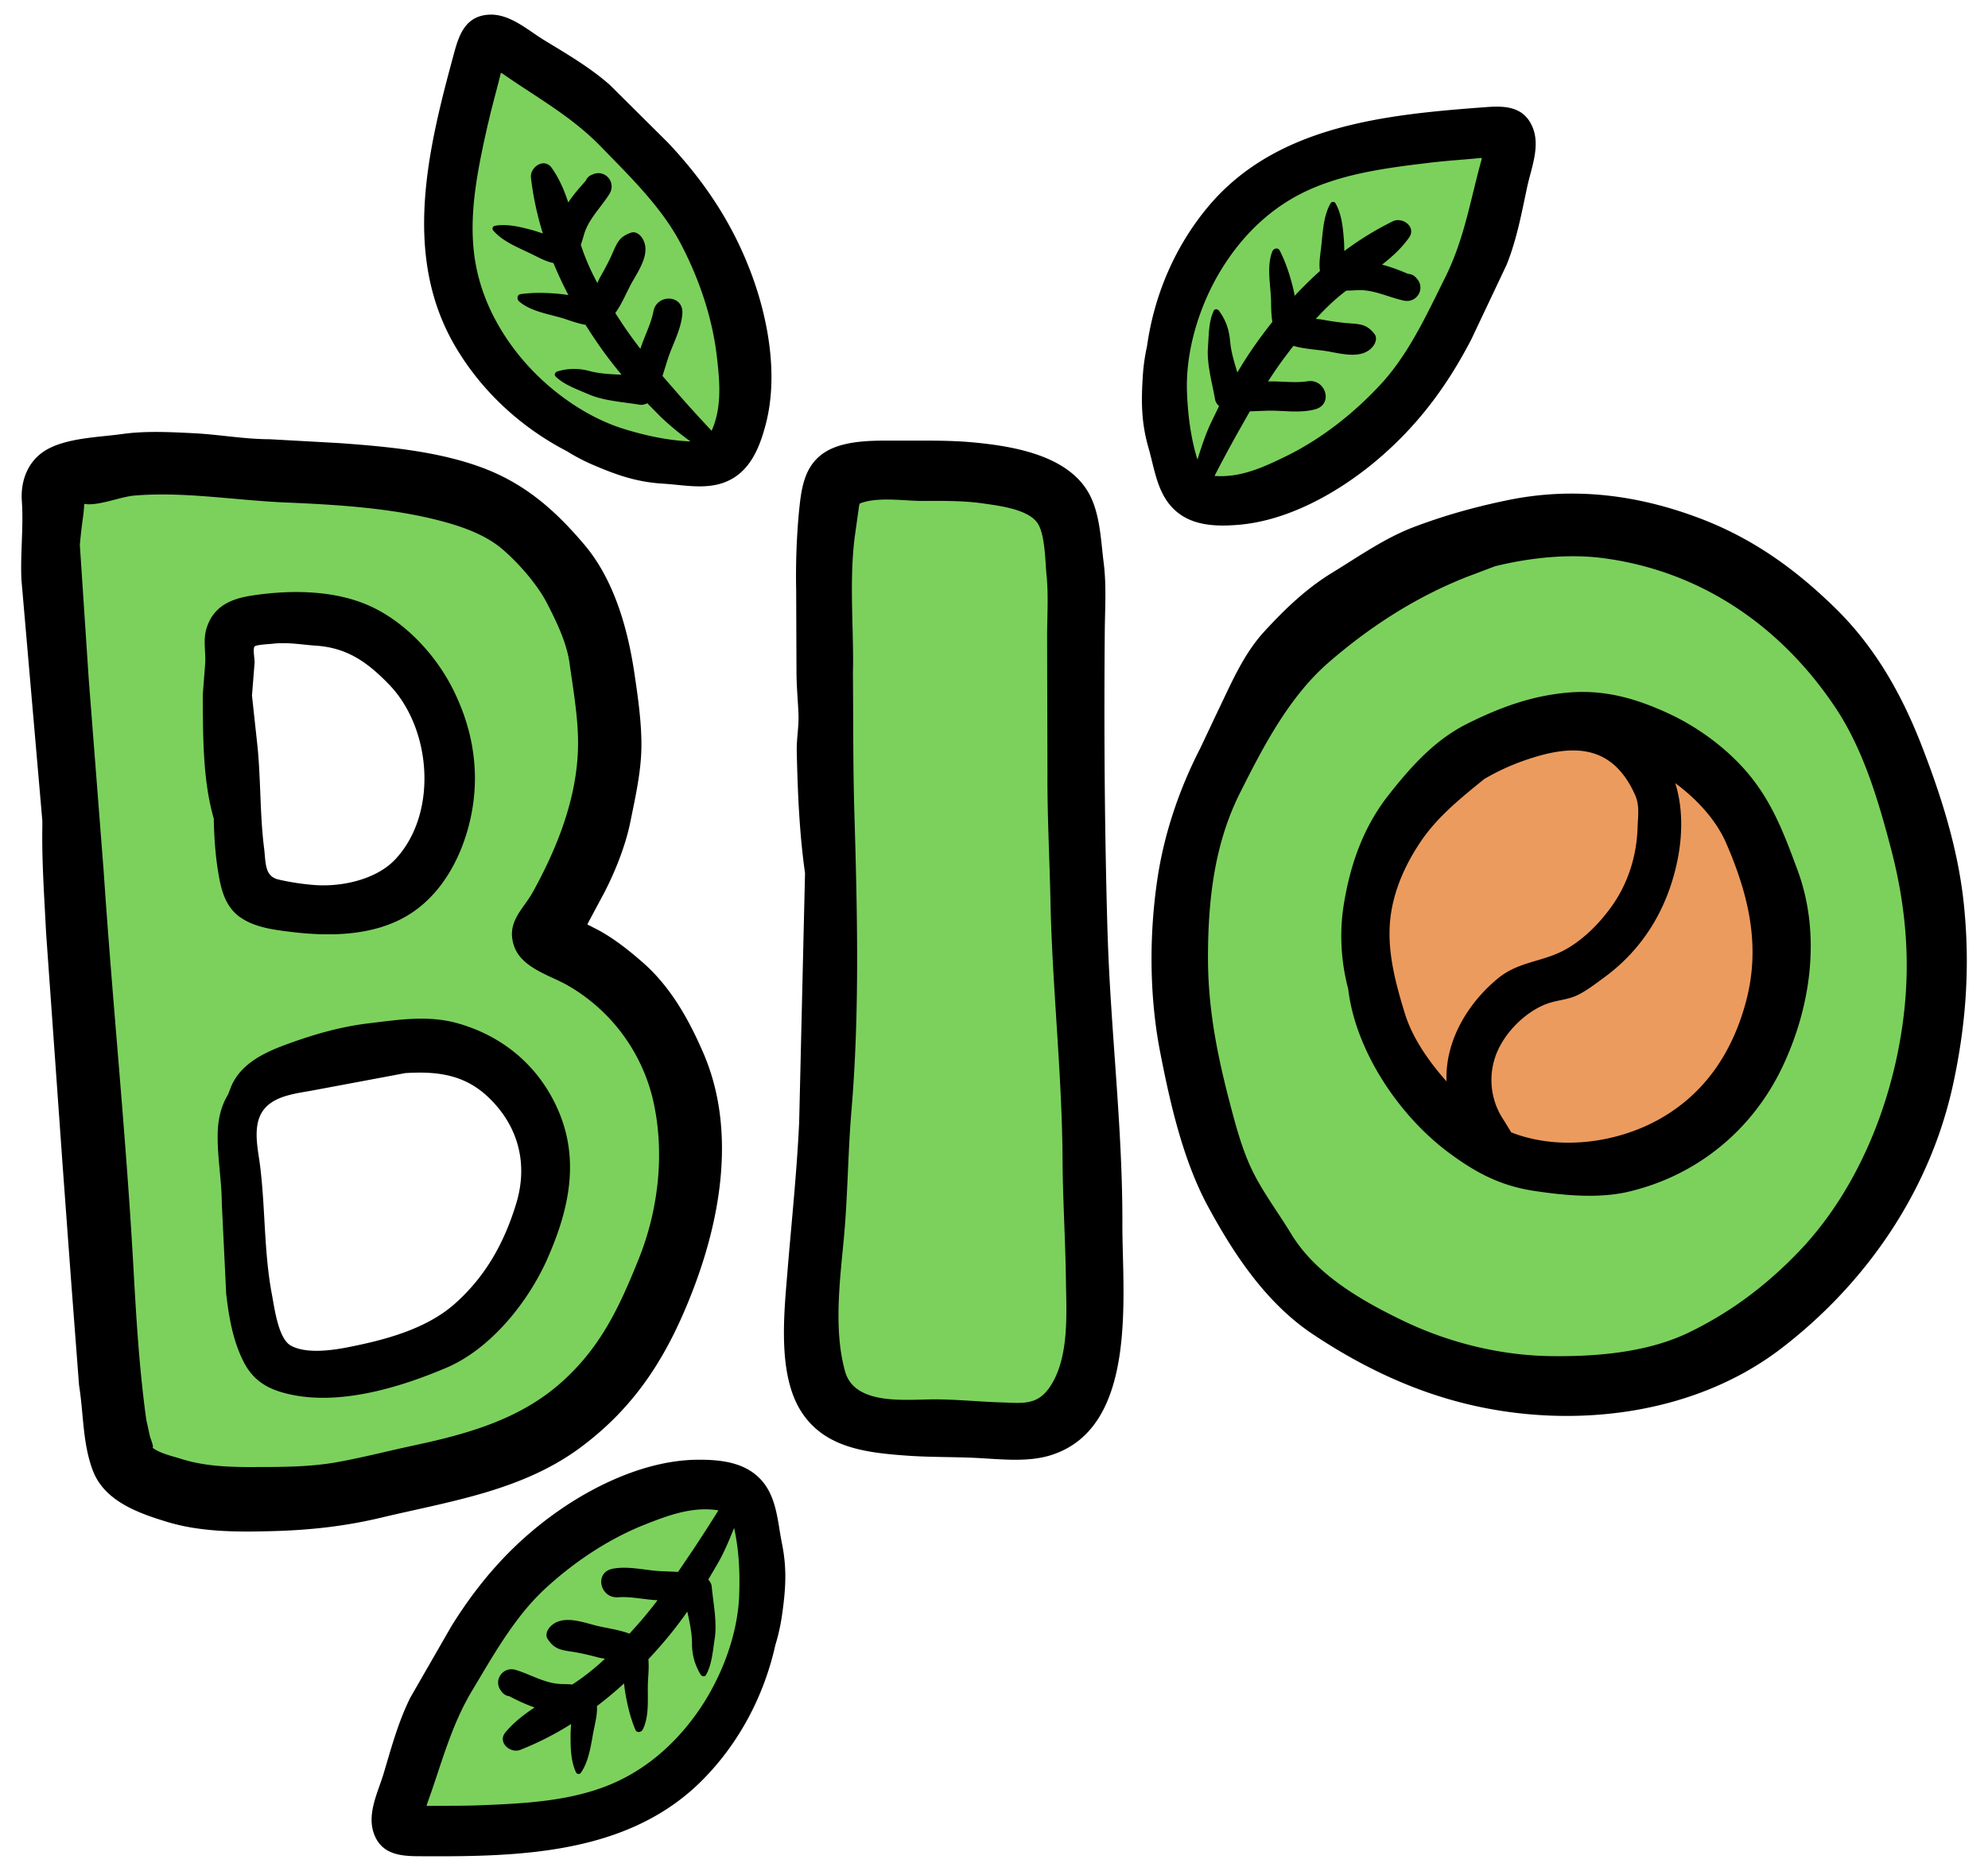 <svg xmlns="http://www.w3.org/2000/svg" width="68" height="64" xmlns:v="https://vecta.io/nano"><path d="M24.298 15.924c-.651.185-1.775-.385-2.4-.61-.803-.289-1.639-.722-2.41-1.103-2.436-1.203-4.239-3.836-4.242-6.57-.002-1.704.404-3.345.941-4.954.274-.822.191-1.528.962-1.423.591.08 1.314.765 1.796 1.093.802.545 1.662.953 2.38 1.614 1.102 1.013 1.902 2.169 2.621 3.471 1.284 2.324 2.225 6.23.352 8.481zm-.533 22.664c-.171-3.036-2.187-4.185-4.071-6.17-1.011-1.065.085-1.916.547-3.016.647-1.541.712-3.367.687-5.019-.025-1.637-.4-3.421-1.31-4.806-.513-.782-1.469-2.189-2.376-2.042-1.363-.789-3.167-.978-4.7-1.214-2.123-.327-4.35-.486-6.498-.554-1.09-.035-2.994-.443-3.9.365-.897.8-.399 2.521-.321 3.535l1.23 17.339.496 7.385c.228 1.605.133 3.673.775 5.176.553 1.294 1.656 1.32 2.905 1.393 1.936.113 3.91-.071 5.819-.369 2.823-.44 5.331-1.494 7.59-3.273 2.597-2.045 3.305-5.575 3.128-8.728zM8.157 22.612a.88.88 0 0 1 .671-.878c.245-.338.671-.558 1.075-.576a1.12 1.12 0 0 1 .896.384 1.02 1.02 0 0 1 .236.253c1.007.043 1.892.71 2.503 1.507 1.241 1.619 1.823 4.497.403 6.184-1.331 1.583-4.759 1.78-5.424-.539-.27-.94-.178-2.028-.26-2.998-.094-1.107-.125-2.226-.1-3.337zm9.722 19.356c-.723 1.573-2.089 2.79-3.55 3.676-1.292.784-3.229 1.576-4.588.518-1.187-.924-1.354-2.624-1.419-4.016l-.011-.327c-.271-1.022-.36-2.124-.11-3.084.526-2.024 2.487-2.417 4.292-2.599 1.624-.163 3.433.022 4.749 1.068 1.521 1.209 1.379 3.153.638 4.764zm10.408-25.43c-.089 3.9-.129 7.83.211 11.72.152 1.746.215 3.49.272 5.241.061 1.885-.428 3.748-.62 5.62-.153 1.487-.231 3.043-.152 4.537.058 1.088-.072 2.265.145 3.337.38 1.873 2.956 1.665 4.481 1.684 1.026.013 3.117.303 3.843-.501.429-.475.688-1.617.872-2.223.517-1.706.325-3.346.192-5.091-.467-6.114-.142-12.285-.426-18.398-.064-1.368.156-4.816-1.157-5.68-.88-.579-2.567-.49-3.579-.608-1.323-.154-2.516-.307-4.081.362zm16.146-.203c-.826.363-2.567.852-3.405.342-.624-.38-.957-1.864-1.009-2.552-.062-.829.031-1.798.147-2.618.278-1.964.755-4.472 2.813-5.145 1.392-.455 2.702-.943 4.167-1.184.673-.111 3.936-.182 4.273-.77a.82.82 0 0 0-.117.547c.033.856-.464 1.932-.692 2.739-.581 2.057-1.521 3.831-2.603 5.652-.79 1.33-2.165 2.369-3.575 2.99zm6.558 1.89c-3.591-.656-6.969 2.768-8.537 5.636-1.611 2.947-2.494 5.84-2.222 9.225.4 4.975 2.654 9.421 6.775 12.2 2.961 1.996 8.072 2.968 11.448 1.441 1.433-.648 2.929-2.406 3.991-3.561 1.348-1.467 2.481-3.164 3.054-5.088.484-1.628.905-2.922.805-4.652-.116-2.011-.492-4.008-1.06-5.938-1.87-6.354-8.215-11.268-14.253-9.263zM23.838 50.594c-1.822-.186-4.053 1.394-5.407 2.436-1.829 1.407-2.693 3.961-3.434 6.058-.292.827-1.523 2.586-1.006 3.31.864 1.213 3.641.469 4.752.199 1.568-.381 3.395-.953 4.603-2.078 1.099-1.023 1.871-2.828 2.29-4.25.358-1.215.482-2.781.082-3.991-.212-.642-.884-2.487-1.88-1.685z" fill="#7cd15d"/><path d="M51.51 24.919c-1.55.138-3.404 1.823-4.047 3.187-.855 1.815-1.063 4.223-.572 6.154.696 2.737 3.255 5.058 6.079 5.382 2.601.299 5.799-.94 7.198-3.21 1.751-2.842.905-6.376-.779-9.026-1.531-2.409-5.211-3.007-7.878-2.487z" fill="#ec9b5e"/><path d="M19.877 49.498c1.918-1.431 2.992-3.194 3.834-5.392.966-2.521 1.46-5.51.348-8.083-.498-1.154-1.122-2.269-2.076-3.103-.476-.416-.969-.808-1.525-1.109l-.367-.188.064-.127.534-.998c.367-.72.711-1.584.871-2.376.163-.807.361-1.681.378-2.506.018-.835-.114-1.752-.237-2.579-.225-1.516-.69-3.198-1.713-4.405-1.008-1.189-2.046-2.103-3.53-2.648-1.516-.557-3.267-.713-4.868-.828l-2.365-.131c-.877-.002-1.733-.163-2.606-.206-.8-.04-1.641-.084-2.435.027s-1.844.128-2.557.519c-.652.357-.93 1.05-.88 1.772.062.898-.055 1.792-.014 2.693l.715 8.243v.226c-.02 1.189.07 2.416.128 3.605l.568 7.987.285 3.88.275 3.615c.158.971.117 1.982.472 2.918.396 1.045 1.553 1.455 2.543 1.756 1.188.36 2.475.348 3.704.312s2.407-.17 3.6-.454c2.377-.567 4.842-.919 6.855-2.42zm-11.137.687c-.874 0-1.722-.018-2.562-.286-.254-.081-.749-.192-.971-.389.084.047-.069-.335-.074-.359l-.129-.586c-.242-1.739-.344-3.485-.442-5.238-.251-4.505-.713-9.01-1.015-13.512l-.512-6.584-.304-4.591a17.88 17.88 0 0 1 .101-.894c.024-.17.042-.34.049-.511.454.088 1.235-.241 1.696-.281 1.699-.148 3.478.162 5.176.234 1.795.076 3.718.189 5.457.667.697.192 1.439.467 1.993.947s1.181 1.196 1.512 1.841c.323.629.67 1.343.766 2.04.132.952.317 1.97.289 2.931-.05 1.732-.715 3.394-1.536 4.886-.338.614-.917 1.03-.658 1.838.238.745 1.169 1.003 1.789 1.339a6.14 6.14 0 0 1 2.95 3.857c.44 1.808.225 3.81-.466 5.528-.66 1.643-1.304 3.035-2.658 4.234-1.425 1.263-3.21 1.758-5.032 2.148-.876.187-1.751.415-2.632.573-.909.163-1.866.166-2.788.166zm-.505-18.796c.48.328 1.084.409 1.646.48 1.309.166 2.803.167 3.994-.515 1.212-.695 1.919-2.017 2.214-3.335.342-1.525.111-3.028-.589-4.43-.593-1.189-1.644-2.325-2.878-2.873-1.211-.538-2.709-.541-3.997-.345-.726.11-1.328.365-1.561 1.126-.121.395-.025.78-.044 1.178l-.084 1.093c.009 1.33-.011 2.895.376 4.233.012.591.048 1.18.141 1.767.099.62.229 1.244.781 1.622zm.473-8.715c.009-.117-.066-.469-.002-.557.048-.066.529-.085.614-.096.517-.061.982.031 1.493.066 1.068.073 1.759.568 2.495 1.328 1.461 1.508 1.682 4.425.206 5.988-.644.681-1.811.937-2.733.873a8.41 8.41 0 0 1-1.252-.189c-.49-.112-.435-.595-.494-1.057-.156-1.228-.107-2.475-.249-3.7l-.167-1.536.089-1.121zM18.722 43.06c.719-1.619 1.107-3.306.407-4.997-.638-1.54-1.882-2.609-3.468-3.057-1.02-.288-2.026-.124-3.065.001-.918.111-1.779.354-2.646.664-.801.286-1.691.657-2.045 1.499l-.102.265c-.213.351-.341.779-.356 1.303-.023.8.135 1.605.139 2.408l.151 3.114c.093.798.229 1.601.597 2.325s.953.994 1.724 1.141c1.686.321 3.665-.281 5.213-.94 1.518-.647 2.797-2.249 3.452-3.725zM9.94 46.024c-.422-.243-.553-1.288-.638-1.736-.276-1.453-.223-2.928-.403-4.389-.051-.416-.166-.923-.102-1.372l.005-.034c.033-.203.104-.394.237-.557.399-.489 1.187-.54 1.764-.655l2.575-.482.485-.092c1.024-.061 1.982.022 2.813.8 1.052.985 1.398 2.294.981 3.664-.408 1.336-1.034 2.472-2.083 3.412-.984.882-2.404 1.253-3.686 1.505-.541.106-1.434.231-1.948-.064zm27.942-14.171c-.099-3.42-.122-6.832-.093-10.255.007-.782.061-1.567-.037-2.345-.097-.759-.121-1.649-.485-2.337-.702-1.326-2.56-1.644-3.905-1.776-.92-.091-1.849-.063-2.772-.067-.783-.003-1.853-.019-2.5.485-.61.476-.688 1.232-.761 1.946a23.73 23.73 0 0 0-.096 2.664l.011 2.837c.002.475.048.939.068 1.412.018.43-.068.851-.059 1.285.031 1.39.088 2.788.283 4.165l-.201 8.536c-.08 1.706-.261 3.398-.4 5.099-.116 1.421-.337 3.456.438 4.73.793 1.303 2.26 1.46 3.642 1.561.807.059 1.631.039 2.442.082.788.042 1.683.144 2.45-.086 3.054-.919 2.476-5.524 2.484-7.923.01-3.34-.411-6.675-.508-10.012zm-2.024 15.661c-.416.571-.952.477-1.588.459-.758-.022-1.516-.102-2.274-.105-.953-.004-2.756.237-3.089-.953-.393-1.401-.183-3.075-.048-4.5.14-1.476.142-2.965.266-4.44.284-3.368.198-6.827.098-10.203-.047-1.587-.035-3.168-.049-4.746l.006-.304c.006-1.436-.126-2.947.058-4.371l.119-.846c.015-.091.019-.192.05-.28.606-.243 1.505-.089 2.141-.09.695-.002 1.405-.012 2.094.088.526.077 1.472.188 1.823.638.285.366.284 1.336.331 1.8.075.73.016 1.484.021 2.218l.011 4.578c-.007 1.462.073 2.905.103 4.363.061 2.955.397 5.898.414 8.856.008 1.364.097 2.736.115 4.104.015 1.169.131 2.732-.601 3.737zM67.177 30.96c-.189-1.868-.753-3.663-1.429-5.411-.691-1.787-1.602-3.411-2.988-4.763-1.377-1.344-2.825-2.377-4.626-3.059-2.14-.809-4.331-1.081-6.582-.614-1.1.228-2.113.51-3.164.905-1.013.381-1.888 1.003-2.806 1.564-.899.549-1.62 1.241-2.33 2.013-.721.783-1.129 1.765-1.589 2.714l-.607 1.284c-.726 1.413-1.236 2.93-1.465 4.462-.289 1.934-.28 4.033.096 5.954.341 1.746.78 3.683 1.632 5.259.891 1.649 2 3.313 3.581 4.368 1.609 1.074 3.344 1.916 5.228 2.38 3.615.89 7.806.408 10.804-1.893 2.927-2.247 5.095-5.416 5.879-9.056.441-2.048.578-4.02.366-6.105zm-1.988 3.007c-.214 3.149-1.443 6.535-3.657 8.844-1.111 1.158-2.326 2.073-3.76 2.768s-3.205.834-4.772.809c-1.704-.028-3.45-.462-4.987-1.2-1.425-.684-3.002-1.586-3.843-2.973-.411-.678-.895-1.323-1.261-2.027-.381-.734-.607-1.563-.817-2.36-.455-1.725-.779-3.333-.773-5.126.007-1.931.217-3.83 1.096-5.58.793-1.58 1.681-3.292 3.035-4.465 1.42-1.23 2.982-2.237 4.735-2.927l.952-.36c1.213-.299 2.535-.432 3.712-.276 3.349.445 6.084 2.34 7.935 5.116.957 1.435 1.475 3.206 1.908 4.862.417 1.598.609 3.235.496 4.894zm-5.386-7.497c-.716-.857-1.714-1.593-2.724-2.061-1.123-.52-2.2-.827-3.449-.717s-2.318.505-3.432 1.059c-1.121.557-1.932 1.469-2.701 2.445-.859 1.091-1.302 2.353-1.526 3.705-.162.979-.107 1.979.144 2.924.25 2.128 1.742 4.343 3.44 5.604.927.689 1.774 1.137 2.932 1.31 1.044.156 2.217.268 3.252.018 2.33-.561 4.202-2.107 5.224-4.251.989-2.076 1.334-4.558.519-6.752-.448-1.204-.846-2.287-1.679-3.284zM49.478 36.99c-.59-.663-1.161-1.473-1.419-2.306-.296-.955-.576-1.981-.524-2.994.054-1.061.491-2.066 1.084-2.935.562-.825 1.373-1.477 2.149-2.106a7.68 7.68 0 0 1 1.398-.644c1.59-.551 2.961-.584 3.757 1.176.17.376.103.736.09 1.139-.031.964-.327 1.903-.889 2.688-.439.614-1.045 1.22-1.734 1.553-.713.344-1.486.361-2.143.899-1.054.863-1.823 2.164-1.768 3.532zm10.249-2.747c-.466 1.763-1.434 3.211-3.046 4.083-1.456.787-3.396 1.034-4.989.409l-.253-.413a2.45 2.45 0 0 1-.311-2.115c.249-.802 1.013-1.59 1.794-1.874.335-.122.703-.134 1.025-.287s.633-.398.92-.607c1.364-.995 2.194-2.408 2.519-4.051.167-.844.178-1.778-.084-2.599.764.563 1.409 1.284 1.741 2.05.766 1.766 1.186 3.501.684 5.403zM40.191 17.454c.593.542 1.425.562 2.186.497 1.683-.143 3.378-1.093 4.653-2.154 1.42-1.182 2.454-2.558 3.299-4.193l1.207-2.551c.345-.861.508-1.748.7-2.651.142-.665.478-1.439.16-2.11-.306-.646-.918-.676-1.546-.629-3.411.253-7.189.607-9.532 3.415-1.131 1.356-1.838 3.015-2.083 4.761a6.68 6.68 0 0 0-.143.986c-.059.905-.058 1.621.193 2.495.214.746.3 1.581.905 2.133zm1.577-8.222c.682-1.117 1.609-2.049 2.787-2.634 1.339-.664 2.894-.857 4.361-1.033.587-.07 1.179-.105 1.767-.164-.002.046-.01.073-.007.062-.387 1.394-.585 2.703-1.239 4.019-.628 1.264-1.248 2.628-2.217 3.673-.912.983-2.018 1.857-3.22 2.446-.731.358-1.492.713-2.327.686l-.13-.006c.249-.485.509-.967.768-1.433l.44-.777.616-.023c.531-.011 1.105.095 1.622-.048.63-.174.353-1.055-.264-.958-.43.068-.918-.009-1.352.007.192-.298.392-.59.601-.868l.267-.35c.373.111.836.13 1.147.183.508.085 1.21.292 1.576-.167.086-.108.151-.289.054-.417-.275-.362-.528-.342-.954-.378a8.87 8.87 0 0 1-.836-.119 2.37 2.37 0 0 0-.222-.023c.307-.337.635-.655 1-.936l.045-.034c.119.001.238-.006.354-.013.569-.034 1.067.237 1.614.356.444.097.751-.417.441-.757l-.037-.04a.37.37 0 0 0-.259-.118c-.279-.118-.582-.236-.892-.315.345-.268.668-.562.926-.926s-.226-.719-.557-.557a10.55 10.55 0 0 0-1.659 1.018c-.003-.125-.003-.25-.013-.374-.033-.426-.075-.887-.289-1.261-.036-.063-.131-.063-.167 0-.257.45-.265 1.022-.326 1.53-.029.246-.077.531-.038.787a13.17 13.17 0 0 0-.863.848c-.018-.093-.036-.185-.059-.277-.107-.434-.249-.875-.455-1.272-.06-.116-.213-.069-.253.033-.204.522-.051 1.155-.042 1.707.003.209.004.462.045.7-.178.224-.351.453-.519.687a14.28 14.28 0 0 0-.679 1.045c-.105-.348-.213-.694-.246-1.056-.037-.403-.137-.717-.381-1.054-.042-.058-.144-.078-.181 0-.176.368-.168.847-.198 1.251-.044.576.146 1.221.245 1.784.015.084.067.164.135.226l-.284.586c-.191.411-.321.815-.454 1.243l-.026-.079c-.21-.715-.302-1.463-.332-2.205-.059-1.43.423-2.989 1.165-4.204zm-22.383 6.199a6.64 6.64 0 0 0 .882.464c.834.357 1.509.595 2.416.65.774.047 1.591.244 2.313-.142.709-.379 1.005-1.156 1.198-1.895.427-1.634.096-3.549-.479-5.105-.641-1.733-1.593-3.167-2.853-4.509L20.86 2.905c-.697-.613-1.479-1.062-2.266-1.544-.58-.356-1.197-.93-1.936-.854-.712.073-.943.64-1.109 1.247-.899 3.3-1.825 6.98.041 10.125.901 1.519 2.229 2.738 3.794 3.552zM16.699 4.212c.129-.576.294-1.146.434-1.721.042.018.065.034.056.027 1.185.83 2.353 1.453 3.376 2.509.983 1.013 2.061 2.053 2.723 3.315.623 1.187 1.078 2.522 1.232 3.852.094.809.174 1.644-.129 2.422l-.049.12a49.67 49.67 0 0 1-1.095-1.202l-.586-.674.184-.589c.166-.504.458-1.01.495-1.545.046-.652-.877-.685-.991-.07-.08.428-.315.862-.444 1.277a15.03 15.03 0 0 1-.618-.856l-.241-.368c.229-.315.402-.745.555-1.02.25-.451.679-1.044.368-1.542-.073-.118-.222-.239-.375-.19-.433.139-.499.384-.674.773-.116.258-.251.503-.391.749-.029.051-.061.124-.096.202a7.86 7.86 0 0 1-.549-1.255c-.006-.018-.011-.036-.017-.054.041-.111.074-.227.106-.338.157-.548.579-.927.874-1.403.24-.387-.143-.847-.567-.668l-.05.021c-.094.04-.161.116-.198.205-.204.224-.417.47-.595.736-.138-.415-.307-.817-.565-1.182s-.753-.027-.71.339c.076.656.216 1.289.406 1.904-.119-.039-.237-.08-.357-.113-.413-.111-.861-.225-1.286-.148-.071.013-.103.102-.056.157.338.393.875.591 1.333.817.223.11.475.25.729.298a13.16 13.16 0 0 0 .511 1.096c-.093-.014-.187-.028-.281-.037-.445-.044-.908-.057-1.351.005-.129.018-.136.178-.053.25.424.366 1.072.433 1.596.609.198.066.436.151.675.191a17.76 17.76 0 0 0 .475.719 14.27 14.27 0 0 0 .759.988c-.363-.017-.726-.031-1.077-.12a1.97 1.97 0 0 0-1.121.008c-.068.02-.121.11-.06.171.289.289.743.441 1.113.604.528.233 1.2.269 1.764.364a.42.42 0 0 0 .258-.052l.457.463a9.41 9.41 0 0 0 1.021.842l-.083-.002c-.743-.041-1.48-.203-2.19-.422-1.367-.422-2.677-1.396-3.575-2.5-.825-1.016-1.395-2.2-1.553-3.506-.18-1.484.156-3.015.48-4.456zm9.318 46.392c-.548-.588-1.375-.674-2.139-.671-1.689.008-3.455.819-4.811 1.774-1.51 1.064-2.651 2.353-3.624 3.916l-1.407 2.446c-.413.831-.646 1.702-.91 2.586-.195.651-.591 1.396-.328 2.09.254.669.861.747 1.49.751 3.42.021 7.215-.029 9.774-2.641 1.236-1.261 2.074-2.858 2.458-4.579a6.64 6.64 0 0 0 .221-.972c.131-.898.187-1.611.007-2.502-.154-.76-.173-1.6-.731-2.199zm-.733 3.972c-.056 1.43-.661 2.946-1.498 4.097-.769 1.058-1.767 1.913-2.989 2.402-1.387.555-2.953.623-4.429.68-.59.023-1.183.01-1.775.022.006-.045.016-.072.012-.061.498-1.359.8-2.647 1.557-3.907.727-1.21 1.454-2.52 2.504-3.483.987-.907 2.161-1.69 3.406-2.181.757-.299 1.544-.591 2.374-.498l.129.016c-.287.463-.585.923-.88 1.367l-.501.74-.616-.026c-.53-.031-1.094-.183-1.62-.082-.642.123-.437 1.023.187.976.434-.033.914.083 1.348.101a14.85 14.85 0 0 1-.668.817l-.294.328c-.363-.14-.823-.197-1.129-.274-.5-.126-1.183-.388-1.585.04-.095.101-.174.276-.087.411.245.383.499.383.92.453.279.046.551.113.824.185a2.39 2.39 0 0 0 .22.04 7.86 7.86 0 0 1-1.071.853l-.048.03c-.118-.011-.238-.013-.354-.015-.57-.011-1.045-.321-1.581-.484-.435-.132-.782.356-.5.719l.033.043a.37.37 0 0 0 .249.138 6.45 6.45 0 0 0 .864.386c-.366.24-.711.506-.997.849s.168.735.51.599a10.51 10.51 0 0 0 1.735-.882c-.007.125-.017.249-.017.374-.002.428.004.89.187 1.28.031.065.125.073.166.013.293-.428.346-.997.447-1.499.049-.243.12-.523.101-.782a13.21 13.21 0 0 0 .928-.776 5.62 5.62 0 0 0 .036.281c.072.441.178.892.352 1.305.051.12.207.086.255-.013.245-.504.143-1.147.178-1.698.013-.208.033-.461.011-.701.195-.209.386-.424.572-.643.265-.313.519-.645.76-.987.077.355.156.709.161 1.072a1.98 1.98 0 0 0 .295 1.081c.037.061.137.089.181.015.205-.353.235-.831.298-1.231.09-.57-.048-1.229-.101-1.798-.008-.085-.054-.168-.117-.236l.33-.561c.224-.394.385-.787.552-1.203.007.028.014.054.019.081.152.729.184 1.482.155 2.224z"/></svg>